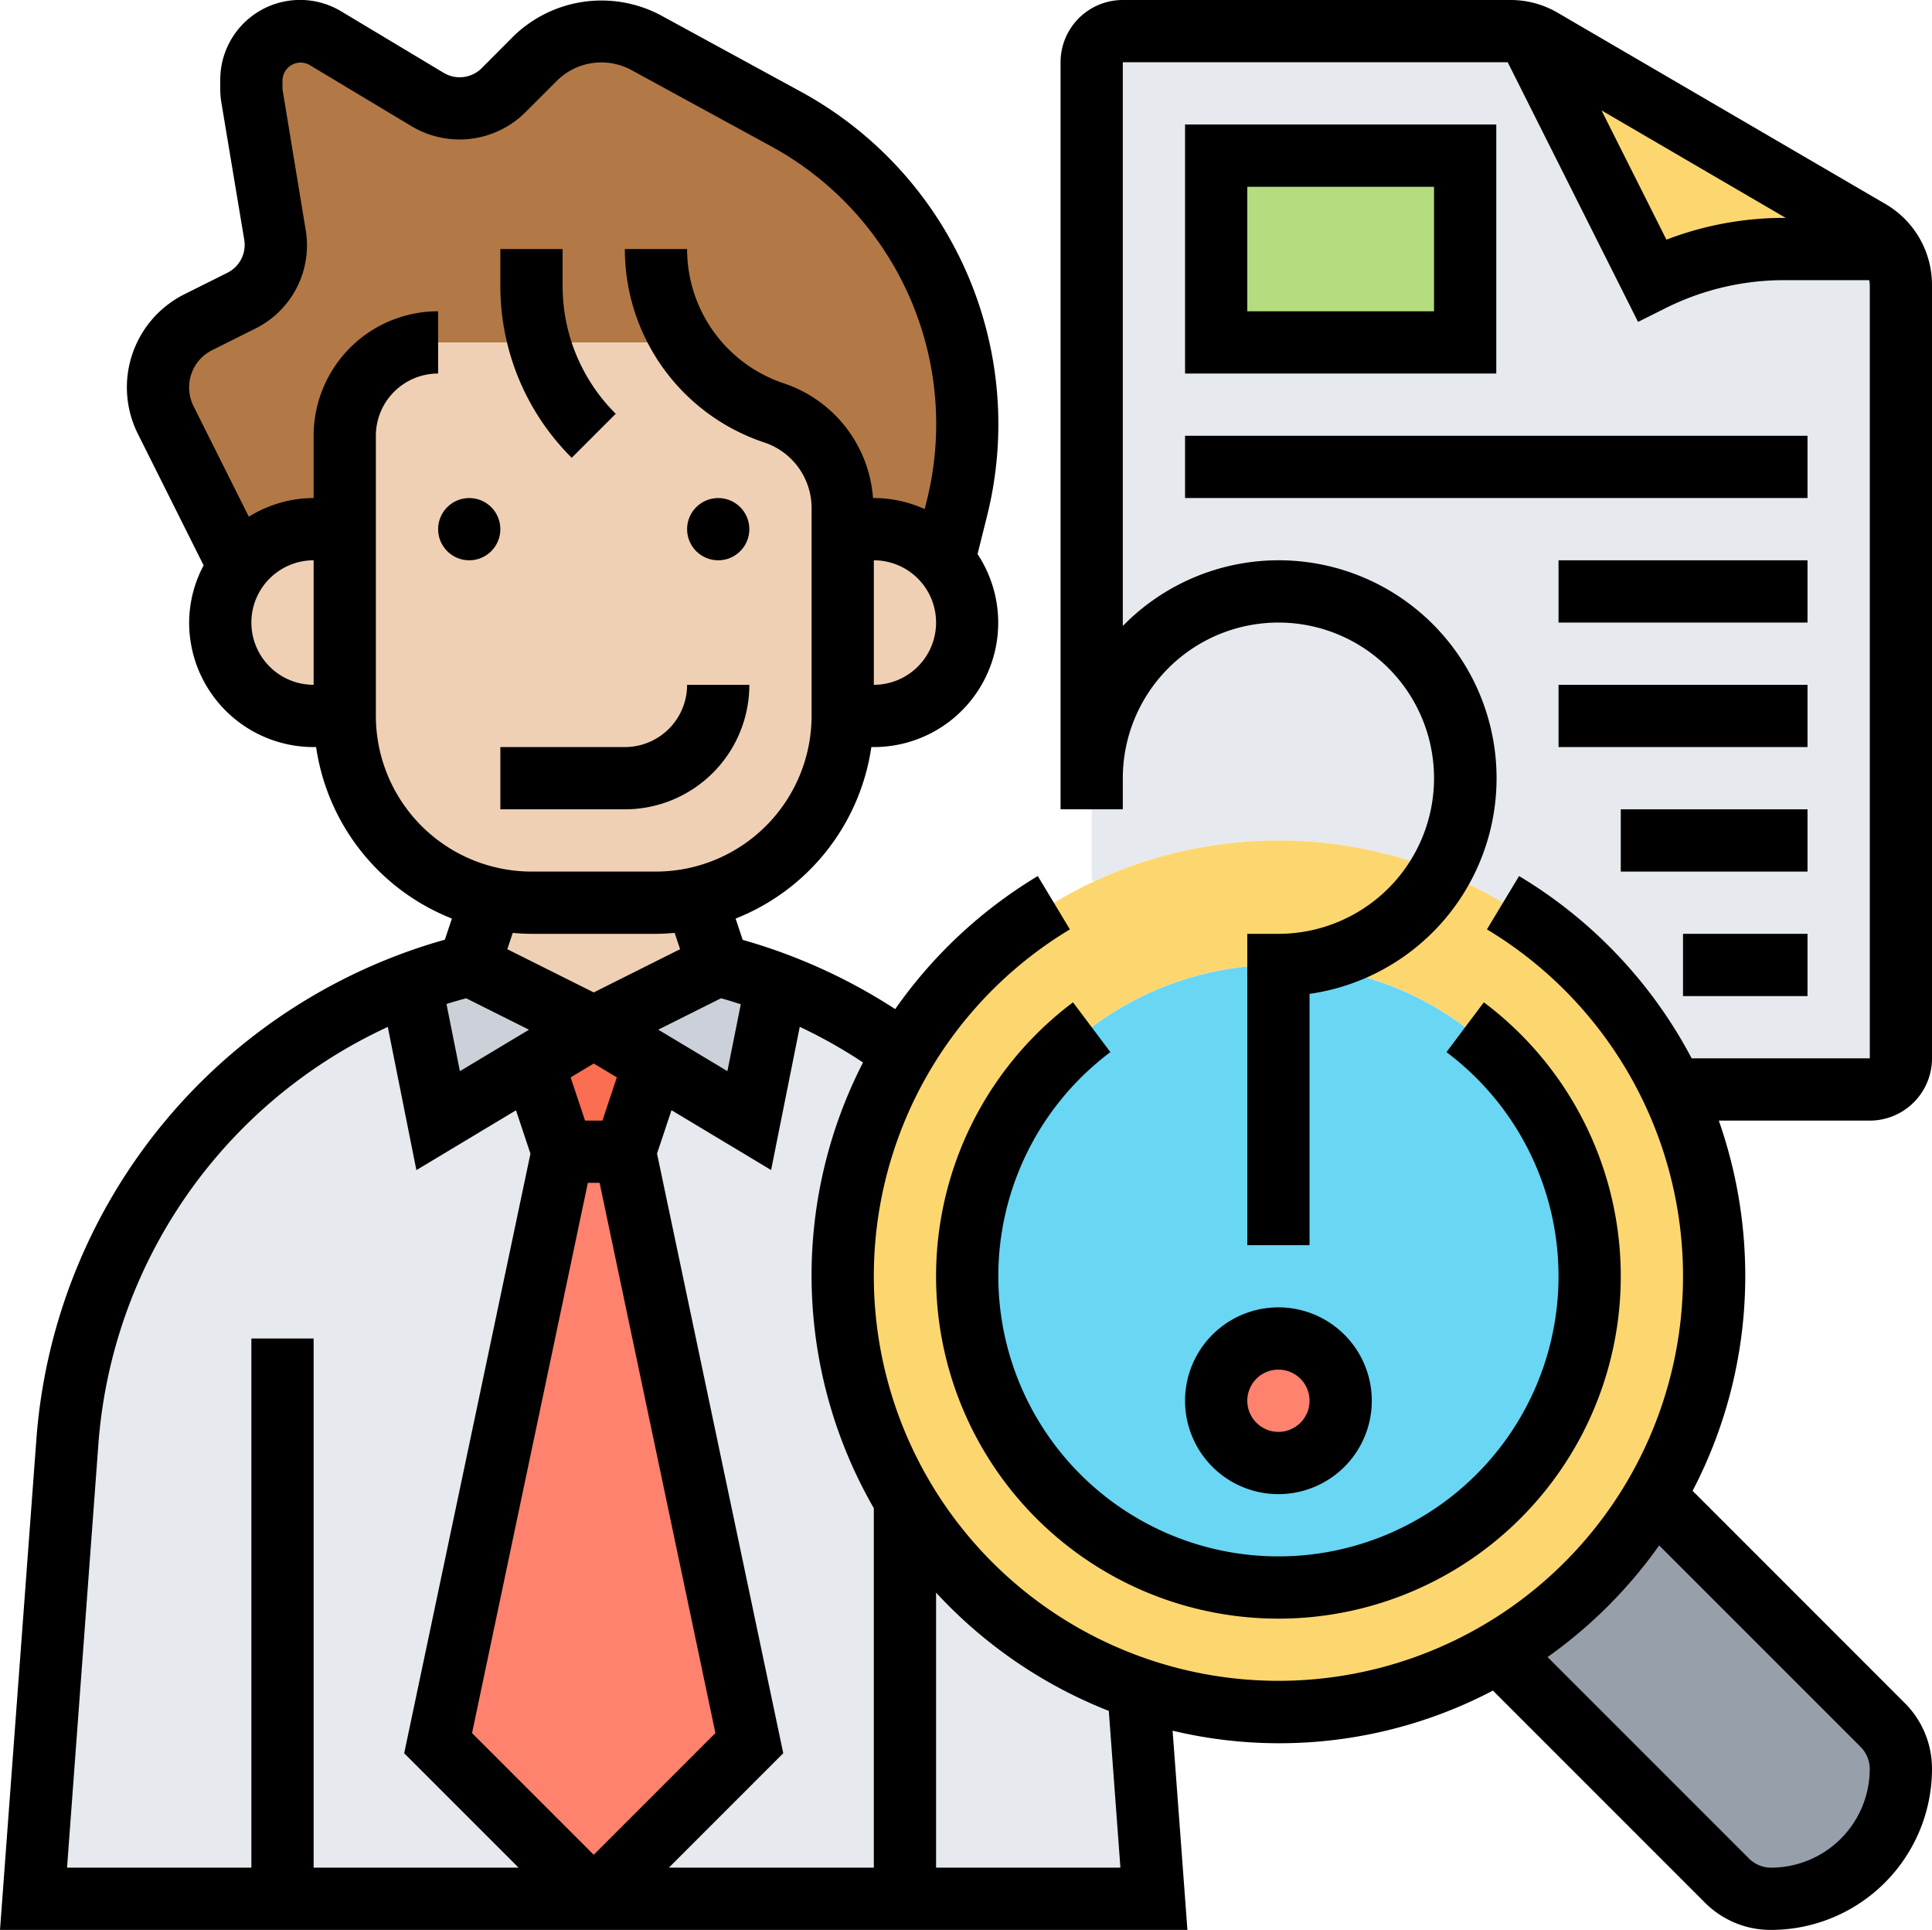 <svg xmlns="http://www.w3.org/2000/svg" width="62.077" height="62" viewBox="0 0 62.077 62">
  <g id="_2835251" data-name="2835251" transform="translate(-0.923 -1)">
    <g id="Group_1155" data-name="Group 1155">
      <g id="Group_1136" data-name="Group 1136">
        <path id="Path_5087" data-name="Path 5087" d="M61.63,9H58.24A9.474,9.474,0,0,0,54,10L50.02,2.08A2.1,2.1,0,0,0,49.46,2H37a1,1,0,0,0-1,1V29.23l.04.1A14.006,14.006,0,0,1,54.65,36H61a1,1,0,0,0,1-1V10.15A1.948,1.948,0,0,0,61.63,9Z" fill="#e6e9ed"/>
      </g>
      <g id="Group_1137" data-name="Group 1137">
        <path id="Path_5088" data-name="Path 5088" d="M61.63,9H58.24A9.474,9.474,0,0,0,54,10L50.02,2.08a1.79,1.79,0,0,1,.45.19L61.01,8.42A2.026,2.026,0,0,1,61.63,9Z" fill="#fcd770"/>
      </g>
      <g id="Group_1138" data-name="Group 1138">
        <path id="Path_5089" data-name="Path 5089" d="M40,6h8v6H40Z" fill="#b4dd7f"/>
      </g>
      <g id="Group_1139" data-name="Group 1139">
        <path id="Path_5090" data-name="Path 5090" d="M22.88,12H15a3,3,0,0,0-3,3v3H11a3,3,0,0,0-2.4,1.2L6.25,14.49A2.216,2.216,0,0,1,6,13.45a2.352,2.352,0,0,1,1.29-2.1l1.39-.69A2.013,2.013,0,0,0,9.76,8.54L9.02,4.13A2.275,2.275,0,0,1,9,3.87v-.3A1.566,1.566,0,0,1,10.57,2a1.6,1.6,0,0,1,.8.22L14.66,4.2a2.009,2.009,0,0,0,2.44-.3l1.02-1.02A2.99,2.99,0,0,1,20.24,2a3.094,3.094,0,0,1,1.43.36l4.51,2.47a11.052,11.052,0,0,1,4.26,4.1,11.2,11.2,0,0,1,1.23,8.4L31.25,19l-.01.01A2.97,2.97,0,0,0,29,18H28v-.68a3.2,3.2,0,0,0-.61-1.88,3.231,3.231,0,0,0-1.6-1.18A5.537,5.537,0,0,1,22.88,12Z" fill="#b27946"/>
      </g>
      <g id="Group_1140" data-name="Group 1140">
        <path id="Path_5091" data-name="Path 5091" d="M61.41,56.41A2.006,2.006,0,0,1,62,57.83,4.165,4.165,0,0,1,57.83,62a2.006,2.006,0,0,1-1.42-.59l-7.33-7.33a14.09,14.09,0,0,0,5-5Z" fill="#969faa"/>
      </g>
      <g id="Group_1141" data-name="Group 1141">
        <path id="Path_5092" data-name="Path 5092" d="M37.5,55.26,38,62H30V49.22a14.082,14.082,0,0,0,7.5,6.04Z" fill="#e6e9ed"/>
      </g>
      <g id="Group_1142" data-name="Group 1142">
        <path id="Path_5093" data-name="Path 5093" d="M10,62H2L3.09,47.34A17.083,17.083,0,0,1,14.12,32.59L15,37l3.06-1.83L19,38,15,57l5,5Z" fill="#e6e9ed"/>
      </g>
      <g id="Group_1143" data-name="Group 1143">
        <path id="Path_5094" data-name="Path 5094" d="M30,49.22V62H20l5-5L21,38l.94-2.83L25,37l.88-4.41a16.715,16.715,0,0,1,4.1,2.22h.01A14.008,14.008,0,0,0,30,49.22Z" fill="#e6e9ed"/>
      </g>
      <g id="Group_1144" data-name="Group 1144">
        <path id="Path_5095" data-name="Path 5095" d="M25.88,32.59,25,37l-3.06-1.83L20,34l4-2A17.094,17.094,0,0,1,25.88,32.59Z" fill="#ccd1d9"/>
      </g>
      <g id="Group_1145" data-name="Group 1145">
        <path id="Path_5096" data-name="Path 5096" d="M20,34l-1.94,1.17L15,37l-.88-4.41A17.094,17.094,0,0,1,16,32Z" fill="#ccd1d9"/>
      </g>
      <g id="Group_1146" data-name="Group 1146">
        <path id="Path_5097" data-name="Path 5097" d="M21,38l4,19-5,5-5-5,4-19Z" fill="#ff826e"/>
      </g>
      <g id="Group_1147" data-name="Group 1147">
        <path id="Path_5098" data-name="Path 5098" d="M20,34l1.94,1.17L21,38H19l-.94-2.83Z" fill="#fc6e51"/>
      </g>
      <g id="Group_1148" data-name="Group 1148">
        <path id="Path_5099" data-name="Path 5099" d="M54.65,36a14.011,14.011,0,0,1-.57,13.08A14,14,0,1,1,54.65,36ZM52,42A10,10,0,1,0,42,52,10,10,0,0,0,52,42Z" fill="#fcd770"/>
      </g>
      <g id="Group_1149" data-name="Group 1149">
        <circle id="Ellipse_35" data-name="Ellipse 35" cx="10" cy="10" r="10" transform="translate(32 32)" fill="#69d6f4"/>
      </g>
      <g id="Group_1150" data-name="Group 1150">
        <circle id="Ellipse_36" data-name="Ellipse 36" cx="2" cy="2" r="2" transform="translate(40 44)" fill="#ff826e"/>
      </g>
      <g id="Group_1151" data-name="Group 1151">
        <path id="Path_5100" data-name="Path 5100" d="M31.24,19.01A3,3,0,0,1,29,24H28V18h1a2.97,2.97,0,0,1,2.24,1.01Z" fill="#f0d0b4"/>
      </g>
      <g id="Group_1152" data-name="Group 1152">
        <path id="Path_5101" data-name="Path 5101" d="M28,18v6a6.006,6.006,0,0,1-4.71,5.86A6.07,6.07,0,0,1,22,30H18a6.07,6.07,0,0,1-1.29-.14A6.006,6.006,0,0,1,12,24V15a3,3,0,0,1,3-3h7.88a5.537,5.537,0,0,0,2.91,2.26,3.231,3.231,0,0,1,1.6,1.18A3.2,3.2,0,0,1,28,17.32Z" fill="#f0d0b4"/>
      </g>
      <g id="Group_1153" data-name="Group 1153">
        <path id="Path_5102" data-name="Path 5102" d="M23.29,29.86,24,32l-4,2-4-2,.71-2.14A6.07,6.07,0,0,0,18,30h4A6.07,6.07,0,0,0,23.29,29.86Z" fill="#f0d0b4"/>
      </g>
      <g id="Group_1154" data-name="Group 1154">
        <path id="Path_5103" data-name="Path 5103" d="M12,18v6H11a3,3,0,0,1,0-6Z" fill="#f0d0b4"/>
      </g>
    </g>
    <g id="Group_1156" data-name="Group 1156">
      <circle id="Ellipse_37" data-name="Ellipse 37" cx="1" cy="1" r="1" transform="translate(15 17)"/>
      <circle id="Ellipse_38" data-name="Ellipse 38" cx="1" cy="1" r="1" transform="translate(23 17)"/>
      <path id="Path_5104" data-name="Path 5104" d="M25,23H23a2,2,0,0,1-2,2H17v2h4A4,4,0,0,0,25,23Z"/>
      <path id="Path_5105" data-name="Path 5105" d="M20.707,14.293A5.789,5.789,0,0,1,19,10.171V9H17v1.171a7.777,7.777,0,0,0,2.293,5.536Z"/>
      <path id="Path_5106" data-name="Path 5106" d="M63,35V10.149a3.009,3.009,0,0,0-1.488-2.591L50.97,1.408A3,3,0,0,0,49.459,1H37a2,2,0,0,0-2,2V27h2V26a5,5,0,1,1,5,5H41V41h2V32.929A7,7,0,1,0,37,21.11V3H49.367l4.188,8.341.893-.446A8.516,8.516,0,0,1,58.237,10h2.744a.921.921,0,0,1,.02.149V35H55.278a14.964,14.964,0,0,0-5.546-5.856L48.7,30.857a13,13,0,1,1-13.4,0l-1.032-1.713a15.059,15.059,0,0,0-4.581,4.274,18.012,18.012,0,0,0-4.9-2.224l-.228-.684A7.012,7.012,0,0,0,28.92,25H29a3.994,3.994,0,0,0,3.332-6.2l.305-1.219A12.163,12.163,0,0,0,26.662,3.949L22.147,1.487a4.059,4.059,0,0,0-4.73.682L16.4,3.19a1,1,0,0,1-1.221.15l-3.29-1.974A2.565,2.565,0,0,0,8,3.566v.3a2.593,2.593,0,0,0,.035.422l.736,4.415a1,1,0,0,1-.54,1.059l-1.384.692a3.342,3.342,0,0,0-1.494,4.484l2.113,4.225A3.944,3.944,0,0,0,7,21a4,4,0,0,0,4,4h.08a7.01,7.01,0,0,0,4.363,5.509l-.226.679A18.07,18.07,0,0,0,2.09,47.262L.923,63H39.076L38.6,56.6a14.772,14.772,0,0,0,10.292-1.289l6.813,6.813A2.978,2.978,0,0,0,57.829,63,5.177,5.177,0,0,0,63,57.828a2.978,2.978,0,0,0-.879-2.121l-6.813-6.813A14.9,14.9,0,0,0,57,42a15.083,15.083,0,0,0-.85-5H61a2,2,0,0,0,2-2ZM54.467,8.7,52.381,4.546,58.3,8h-.065a10.544,10.544,0,0,0-3.769.7ZM29,49.452V61H22.414l3.676-3.676L22.034,38.06l.465-1.394,3.2,1.922.921-4.6a15.953,15.953,0,0,1,2.033,1.145A14.977,14.977,0,0,0,29,49.452ZM15.9,33.07l2.02,1.01L15.7,35.412l-.431-2.157c.208-.067.42-.127.632-.185Zm8.19,0c.214.058.424.125.635.192l-.43,2.149-2.221-1.332ZM20,35.166l.742.445L20.279,37h-.558l-.463-1.388ZM19.811,39h.378L23.91,56.676,20,60.586l-3.91-3.91ZM29,23V19a2,2,0,0,1,0,4ZM9,21a2,2,0,0,1,2-2v4A2,2,0,0,1,9,21Zm4,3V15a2,2,0,0,1,2-2V11a4,4,0,0,0-4,4v2a3.963,3.963,0,0,0-2.082.6L7.141,14.048a1.361,1.361,0,0,1-.141-.6,1.333,1.333,0,0,1,.742-1.2l1.384-.692a2.984,2.984,0,0,0,1.618-3.177L10,3.871V3.566a.583.583,0,0,1,.857-.486l3.289,1.974A3,3,0,0,0,17.811,4.6l1.021-1.021a2.028,2.028,0,0,1,2.358-.34L25.7,5.7A10.159,10.159,0,0,1,30.7,17.09l-.066.265A3.965,3.965,0,0,0,29,17h-.026a4.213,4.213,0,0,0-2.863-3.684A4.543,4.543,0,0,1,23,9H21a6.544,6.544,0,0,0,4.479,6.214A2.221,2.221,0,0,1,27,17.325V24a5.006,5.006,0,0,1-5,5H18A5.006,5.006,0,0,1,13,24Zm5,7h4c.2,0,.4-.013.6-.031l.175.524L20,32.882l-2.777-1.388.175-.524c.2.017.4.03.6.03ZM4.083,47.41a16.071,16.071,0,0,1,9.3-13.419l.919,4.6,3.2-1.922.465,1.394L13.91,57.324,17.586,61H11V44H9V61H3.077ZM36.923,61H31V52.164a15.038,15.038,0,0,0,5.55,3.8Zm23.784-3.879a1.009,1.009,0,0,1,.293.707A3.175,3.175,0,0,1,57.829,61a1,1,0,0,1-.708-.293l-6.473-6.473a15.112,15.112,0,0,0,3.586-3.586Z"/>
      <path id="Path_5107" data-name="Path 5107" d="M36.6,34.8l-1.2-1.6a11,11,0,1,0,13.2,0l-1.2,1.6a9,9,0,1,1-10.8,0Z"/>
      <path id="Path_5108" data-name="Path 5108" d="M45,46a3,3,0,1,0-3,3A3,3,0,0,0,45,46Zm-4,0a1,1,0,1,1,1,1A1,1,0,0,1,41,46Z"/>
      <path id="Path_5109" data-name="Path 5109" d="M39,5v8H49V5Zm8,6H41V7h6Z"/>
      <path id="Path_5110" data-name="Path 5110" d="M39,15H59v2H39Z"/>
      <path id="Path_5111" data-name="Path 5111" d="M51,19h8v2H51Z"/>
      <path id="Path_5112" data-name="Path 5112" d="M51,23h8v2H51Z"/>
      <path id="Path_5113" data-name="Path 5113" d="M53,27h6v2H53Z"/>
      <path id="Path_5114" data-name="Path 5114" d="M55,31h4v2H55Z"/>
    </g>
  </g>
</svg>
